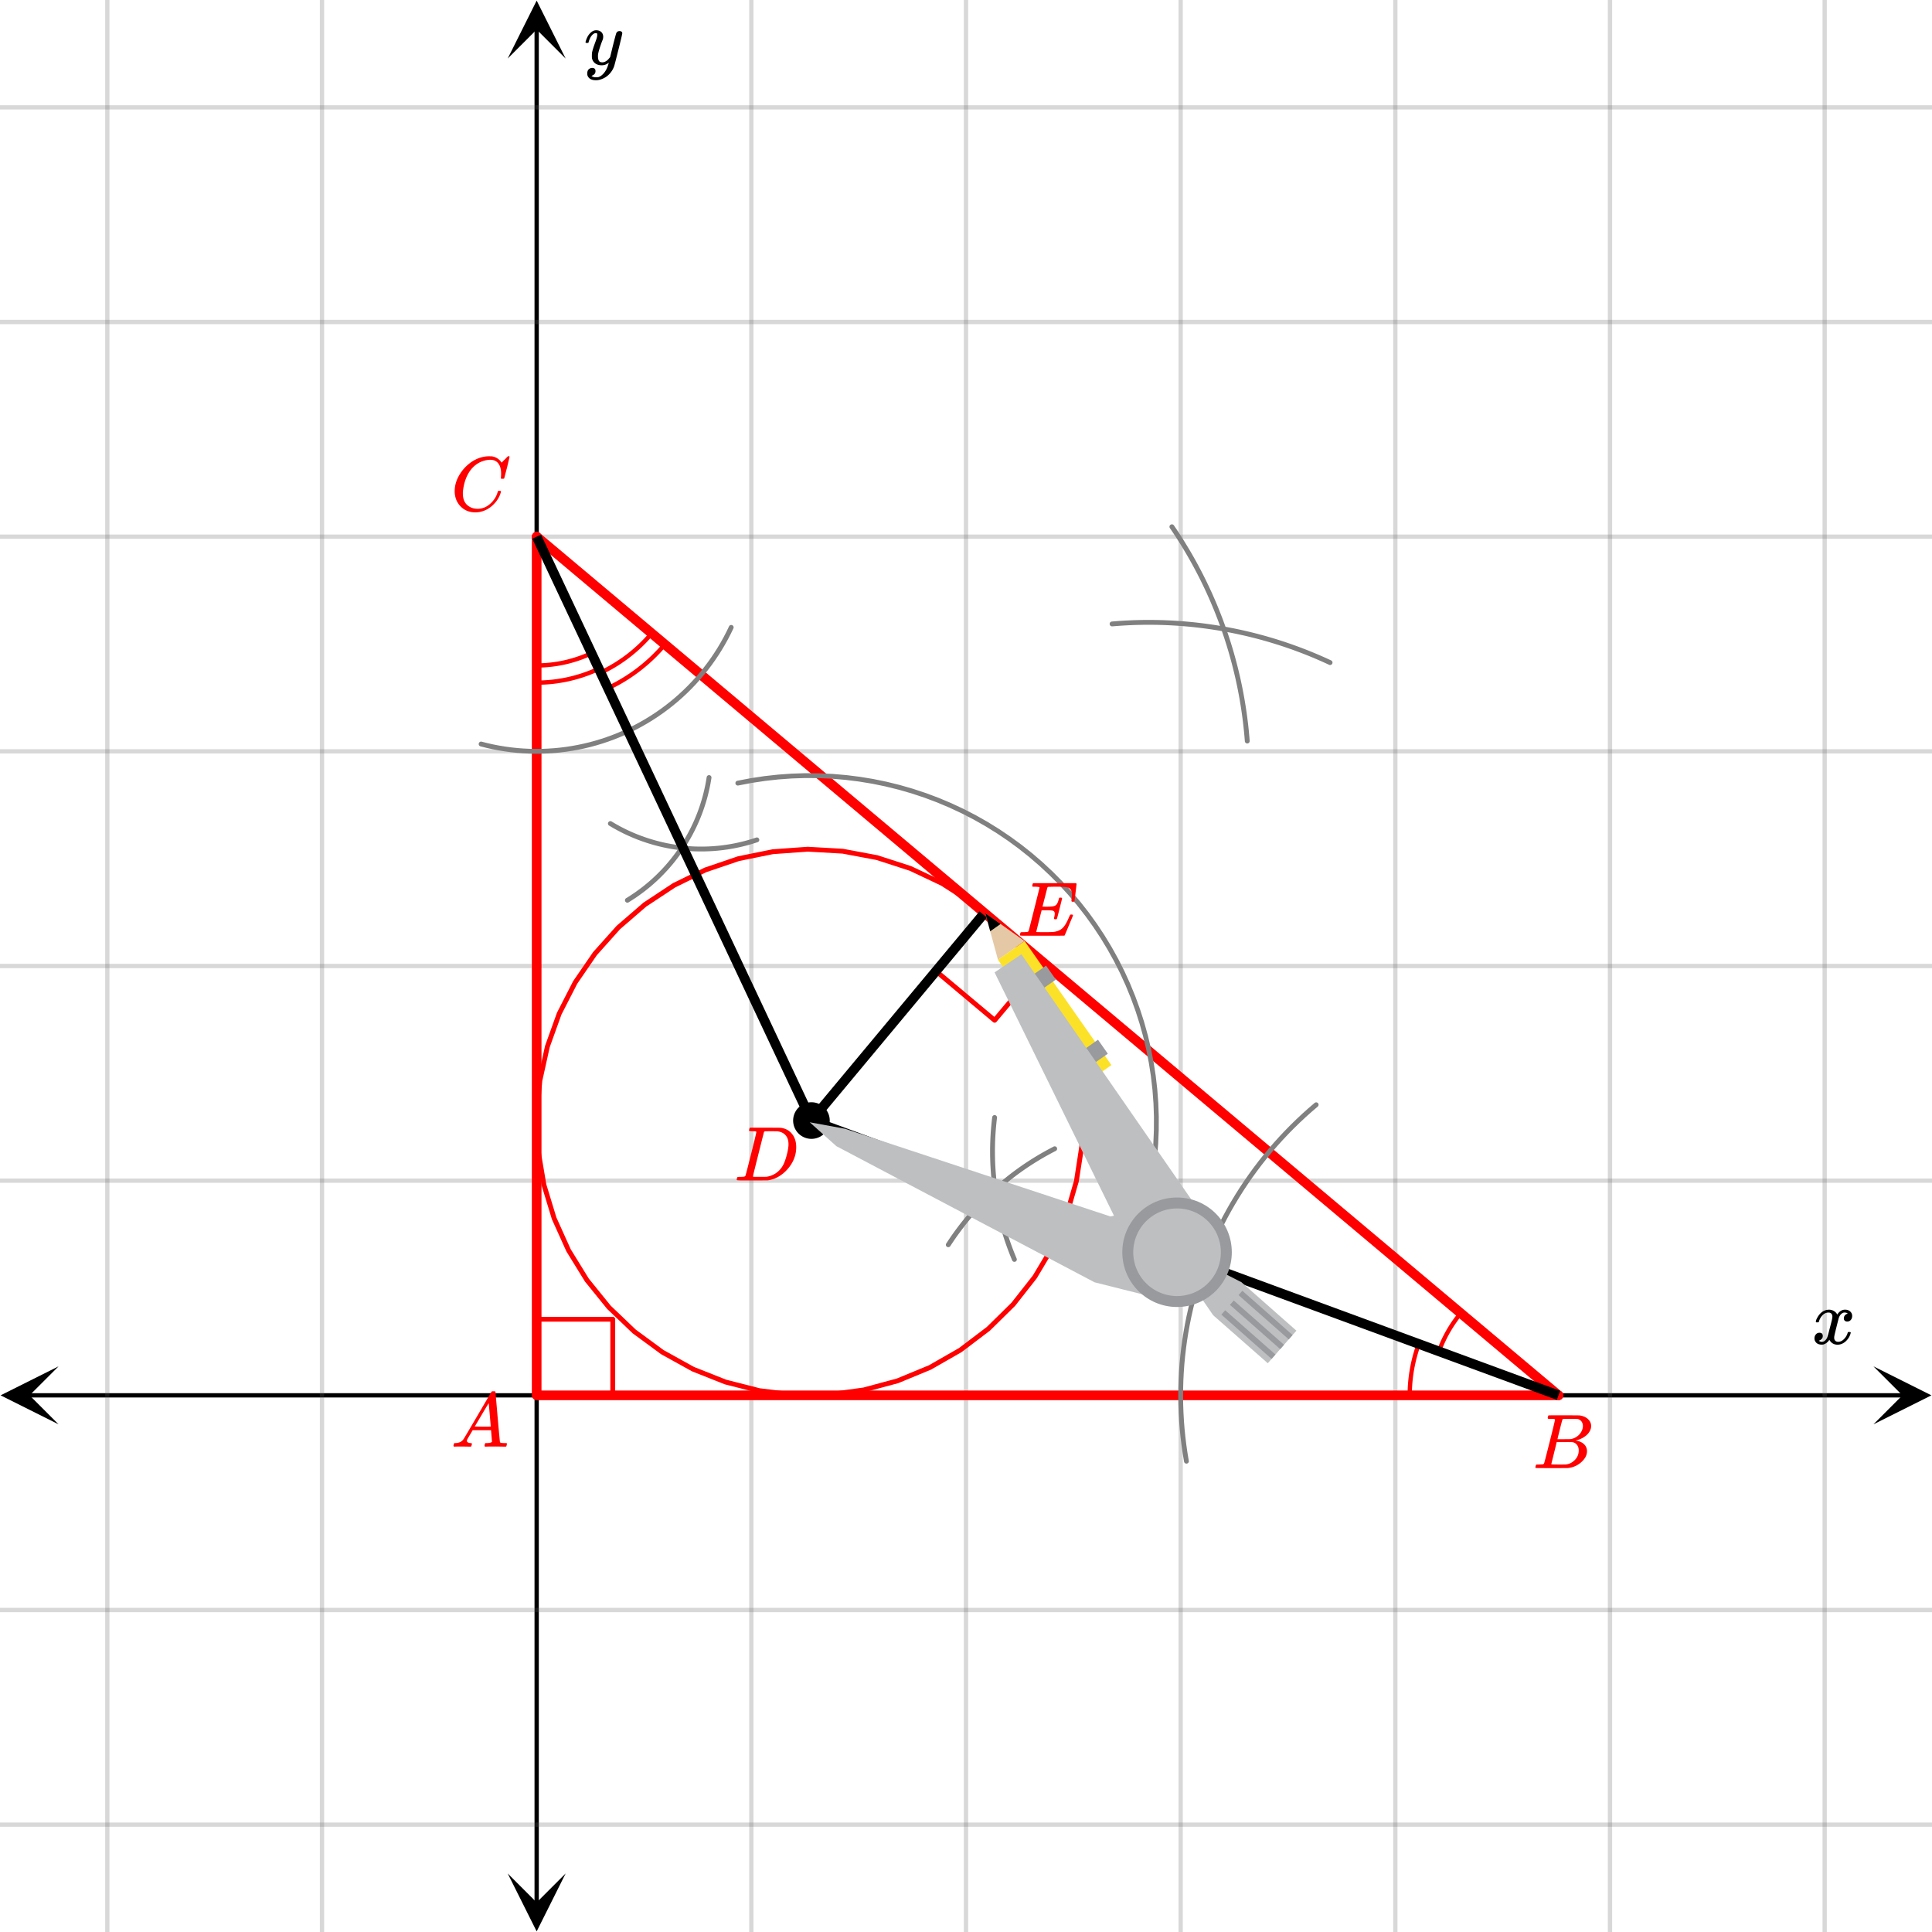 <svg xmlns="http://www.w3.org/2000/svg" width="450" height="450" viewBox="0 0 450 450"><defs><clipPath id="a"><path d="M.137 318.25H14V332H.137zm0 0"/></clipPath><clipPath id="b"><path d="M436.363 318.25H450V332h-13.637zm0 0"/></clipPath><clipPath id="c"><path d="M118.25 436H132v13.863h-13.75zm0 0"/></clipPath><clipPath id="d"><path d="M118.25 0H132v13.637h-13.75zm0 0"/></clipPath></defs><path fill="#fff" d="M0 0h450v450H0z"/><path d="M6.75 324.5h436.5v1H6.75zm0 0"/><g clip-path="url(#a)"><path d="M13.637 318.25L.137 325l13.5 6.75-6.75-6.75zm0 0"/></g><g clip-path="url(#b)"><path d="M436.363 318.25l13.5 6.75-13.5 6.75 6.75-6.75zm0 0"/></g><path d="M175 0v450M225 0v450M275 0v450M325 0v450M375 0v450M425 0v450M75 0v450M25 0v450"/><path d="M175.5 0v450c0 .277-.223.5-.5.5a.498.498 0 0 1-.5-.5V0c0-.277.223-.5.5-.5s.5.223.5.5zm50 0v450c0 .277-.223.5-.5.5a.498.498 0 0 1-.5-.5V0c0-.277.223-.5.5-.5s.5.223.5.5zm50 0v450c0 .277-.223.5-.5.5a.498.498 0 0 1-.5-.5V0c0-.277.223-.5.5-.5s.5.223.5.5zm50 0v450c0 .277-.223.5-.5.5a.498.498 0 0 1-.5-.5V0c0-.277.223-.5.5-.5s.5.223.5.5zm50 0v450c0 .277-.223.5-.5.5a.498.498 0 0 1-.5-.5V0c0-.277.223-.5.5-.5s.5.223.5.5zm50 0v450c0 .277-.223.5-.5.5a.498.498 0 0 1-.5-.5V0c0-.277.223-.5.5-.5s.5.223.5.5zm-350 0v450c0 .277-.223.5-.5.5a.498.498 0 0 1-.5-.5V0c0-.277.223-.5.5-.5s.5.223.5.5zm-50 0v450c0 .277-.223.5-.5.5a.498.498 0 0 1-.5-.5V0c0-.277.223-.5.5-.5s.5.223.5.5zm0 0" fill="#666" fill-opacity=".251"/><path d="M124.5 443.25V6.75h1v436.5zm0 0"/><g clip-path="url(#c)"><path d="M118.25 436.363l6.75 13.5 6.75-13.5-6.75 6.75zm0 0"/></g><g clip-path="url(#d)"><path d="M118.25 13.637L125 .137l6.75 13.5-6.75-6.75zm0 0"/></g><path d="M0 275h450M0 225h450M0 175h450M0 125h450M0 75h450M0 25h450M0 375h450M0 425h450"/><path d="M0 274.5h450c.277 0 .5.223.5.5s-.223.5-.5.5H0a.498.498 0 0 1-.5-.5c0-.277.223-.5.5-.5zm0-50h450c.277 0 .5.223.5.5s-.223.5-.5.5H0a.498.498 0 0 1-.5-.5c0-.277.223-.5.5-.5zm0-50h450c.277 0 .5.223.5.5s-.223.5-.5.5H0a.498.498 0 0 1-.5-.5c0-.277.223-.5.5-.5zm0-50h450c.277 0 .5.223.5.5s-.223.5-.5.5H0a.498.498 0 0 1-.5-.5c0-.277.223-.5.5-.5zm0-50h450c.277 0 .5.223.5.5s-.223.5-.5.5H0a.498.498 0 0 1-.5-.5c0-.277.223-.5.5-.5zm0-50h450c.277 0 .5.223.5.5s-.223.5-.5.5H0a.498.498 0 0 1-.5-.5c0-.277.223-.5.5-.5zm0 350h450c.277 0 .5.223.5.5s-.223.5-.5.5H0a.498.498 0 0 1-.5-.5c0-.277.223-.5.5-.5zm0 50h450c.277 0 .5.223.5.5s-.223.5-.5.5H0a.498.498 0 0 1-.5-.5c0-.277.223-.5.5-.5zm0 0" fill="#666" fill-opacity=".251"/><path d="M125 307.277h17.723M142.723 307.277V325" fill="none" stroke-width="1.125" stroke-linecap="round" stroke-linejoin="round" stroke="red" stroke-miterlimit="10"/><path d="M340.367 305.715a30.06 30.06 0 0 0-5.207 9.023M330.46 313.027A34.978 34.978 0 0 0 328.353 325M125 155c4.379 0 8.707-.96 12.68-2.813M125 159c4.965 0 9.871-1.086 14.367-3.184M139.793 156.723a35.005 35.005 0 0 0 12.02-9.227M141.48 160.348a39.054 39.054 0 0 0 13.395-10.278" fill="none" stroke-linecap="round" stroke-linejoin="round" stroke="red" stroke-miterlimit="10"/><path d="M243.063 224.066l-11.391 13.579M231.672 237.645l-13.578-11.391" fill="none" stroke-width="1.125" stroke-linecap="round" stroke-linejoin="round" stroke="red" stroke-miterlimit="10"/><path d="M363 325L125 125" fill="red" stroke-width="2.25" stroke-linecap="round" stroke="red"/><path d="M125 125v200M125 325h238" fill="none" stroke-width="2.25" stroke-linecap="round" stroke="red"/><path d="M306.926 257.746l-1.434 1.23-.367-.425.375.418-1.406 1.258-.375-.418.386.41-1.382 1.289-.383-.41.394.402-1.351 1.32-.395-.406.403.395-1.325 1.347-.402-.394.41.386-1.293 1.375-.41-.386.418.379-1.266 1.402-.418-.379.426.367-1.234 1.43-.426-.367.434.36-1.203 1.452-.434-.355.441.347-1.171 1.48-.442-.347.45.336-1.141 1.508-.45-.34.457.328-1.105 1.532-.457-.332.46.32-1.073 1.555-.461-.32.469.308-1.043 1.574-.47-.309.477.301-1.007 1.598-.477-.3.484.288-.972 1.617-.485-.289.489.281-.938 1.637-.488-.281.496.27-.906 1.66-.493-.27.5.258-.867 1.676-.5-.258.504.25-.832 1.695-.504-.25.512.238-.797 1.711-.508-.234.512.223-.758 1.73-.515-.226.523.214-.723 1.747-.52-.215.524.203-.683 1.762-.524-.204.528.192-.645 1.773-.527-.191.531.18-.61 1.789-.53-.18.534.168-.566 1.8-.539-.171.54.16-.528 1.812-.543-.16.543.149-.492 1.82-.543-.144.546.132-.453 1.836-.547-.136.551.125-.414 1.84-.547-.122.551.11-.375 1.851-.55-.11.554.099-.336 1.859-.555-.102.555.09-.293 1.863-.555-.085.555.074-.254 1.87-.555-.073.56.062-.216 1.875-.558-.062.558.05-.176 1.88-.558-.051.558.039-.132 1.886-.563-.043.563.028-.094 1.886-.563-.027.563.016-.05 1.886-.563-.015.562.004-.015 1.89-.563-.004.563-.007.027 1.886-.563.008.563-.02.066 1.887-.562.02.562-.031.11 1.882-.563.032.559-.043.148 1.882-.558.043.558-.054.188 1.879-.559.054.559-.066.226 1.875-.558.066.558-.078.266 1.867-.555.082.555-.093.308 1.863a.565.565 0 0 1-.464.648.564.564 0 0 1-.645-.464l-.309-1.864c0-.004-.003-.007-.003-.011l-.266-1.868c-.004-.003-.004-.007-.004-.011l-.227-1.875c0-.004 0-.008-.003-.012l-.188-1.879v-.012l-.148-1.882v-.012l-.11-1.887v-.012l-.066-1.886v-.012l-.027-1.887v-.008-.003l.015-1.891v-.012l.05-1.887c0-.003 0-.007.005-.011l.094-1.887v-.012l.132-1.883v-.011l.176-1.88v-.015l.215-1.875c.004-.004.004-.008.004-.012l.254-1.87c0-.005 0-.008.004-.012l.293-1.864v-.011l.336-1.86c0-.004 0-.007.004-.011l.37-1.852c.005-.004.005-.008.005-.012l.414-1.84c0-.003 0-.007.003-.011l.454-1.836v-.012l.492-1.82c.004-.004.004-.008.004-.012l.531-1.812c0-.004.004-.008.004-.012l.57-1.8c0-.005 0-.009.004-.013l.606-1.785.003-.012.649-1.777c0-.004 0-.008.004-.008l.683-1.761c0-.004 0-.008.004-.012l.72-1.746c.003-.004.003-.008.007-.008l.758-1.73c0-.004 0-.008.004-.012l.793-1.711c.003-.004.003-.008.007-.012l.832-1.695c0-.004 0-.008.004-.012l.868-1.676c0-.004.003-.007.003-.011l.907-1.657c0-.004.004-.007.004-.011l.937-1.641.008-.008.973-1.617c0-.004.003-.008.007-.012l1.004-1.597c.004-.004.008-.008.008-.012l1.043-1.574c0-.004.004-.004.004-.008l1.078-1.555c0-.004.004-.004.004-.008l1.11-1.53.007-.009 1.14-1.504c0-.003.005-.007.005-.011l1.172-1.48c.003-.005.007-.005.007-.009l1.204-1.457c.003-.004.007-.004.007-.007l1.235-1.43c.004-.004.007-.004.007-.008l1.266-1.402c.004-.004.004-.008.008-.008l1.293-1.375.012-.012 1.32-1.344.012-.011 1.351-1.317c0-.004.004-.007.008-.007l1.379-1.29c.004-.003.004-.007.008-.007l1.406-1.262c.004 0 .008-.004.012-.008l1.433-1.226a.563.563 0 0 1 .793.058c.2.238.172.59-.062.793zm0 0M245.918 268.066l-.613.317-.258-.5.262.496-.606.324-.266-.496.27.492-.605.332-.27-.496.273.492-.601.336-.274-.492.282.488-.598.344-.281-.488.285.484-.594.352-.285-.488.29.484-.59.355-.29-.484.293.48-.586.364-.293-.48.297.476-.582.367-.3-.477.308.473-.582.375-.305-.473.313.47-.575.378-.312-.469.316.465-.57.387-.316-.465.32.465-.566.39-.32-.46.323.457-.562.398-.324-.457.332.453-.559.406-.332-.457.336.454-.555.41-.335-.453.34.449-.548.418-.34-.45.344.446-.543.422-.347-.446.351.442-.539.426-.351-.442.355.438-.535.433-.355-.437.359.433-.531.442-.36-.434.364.43-.528.445-.363-.43.371.426-.523.45-.368-.426.371.422-.515.457-.371-.422.375.418-.512.46-.375-.417.379.414-.504.468-.383-.414.387.41-.504.473-.383-.41.387.406-.496.477-.39-.406.394.402-.488.484-.395-.402.398.395-.488.488-.398-.395.402.39-.48.497-.403-.395.406.391-.476.496-.406-.387.41.383-.469.504-.41-.383.414.38-.465.507-.414-.379.418.375-.46.516-.419-.375.422.367-.453.52-.422-.372.426.368-.45.523-.425-.367.43.363-.442.527-.43-.363.434.36-.438.53-.433-.355.437.352-.43.539-.44-.355.445.347-.426.543-.446-.348.45.344-.422.547-.445-.344.449.34-.414.551-.45-.34.454.332-.407.559-.453-.336.453.328-.398.562-.457-.328.457.32-.395.567-.46-.324.464.316-.39.57-.465-.32.469.317-.383.57-.469-.313.469.31-.375.573a.561.561 0 1 1-.941-.613l.378-.578v-.004l.387-.574s0-.004.004-.004l.387-.57c.004 0 .004 0 .004-.004l.398-.563c0-.004 0-.004.004-.004l.402-.562v-.004l.41-.555c0-.004.004-.004.004-.004l.414-.55c0-.004 0-.004.004-.008l.418-.547c.004 0 .004 0 .004-.004l.426-.543s.004 0 .004-.004l.433-.535V284h.004l.434-.531c.004 0 .004-.004.004-.004l.445-.527c0-.004 0-.004.004-.004l.45-.524c0-.004 0-.004.003-.008l.453-.515c0-.004 0-.004.004-.008l.457-.512c.004 0 .004-.004.004-.004l.465-.508c.004-.003.004-.003.008-.003l.469-.504c0-.004.003-.004.003-.008l.477-.496c0-.004 0-.004.004-.004l.48-.496s.004 0 .004-.004l.489-.488.003-.004.489-.485c.004 0 .004 0 .008-.004l.496-.476s0-.004.004-.004l.5-.473c.003 0 .003-.004.003-.004l.508-.468s.004 0 .004-.004l.512-.461c.004 0 .004-.004.004-.004l.52-.457.003-.004.52-.45c.004 0 .004-.003.004-.003l.527-.446.004-.003.531-.438.004-.004.535-.433c.004-.004.004-.004.008-.004l.54-.43.003-.004.547-.422s0-.004.004-.004l.547-.414c.004-.004.004-.004.007-.004l.551-.41c.004-.004.004-.004.008-.004l.559-.406s0-.004.004-.004l.562-.398s.004 0 .004-.004l.566-.39c0-.005.004-.005.004-.005l.57-.387c.005 0 .005-.003.008-.003l.575-.38c0-.003.004-.003.004-.003l.578-.375c.004 0 .004 0 .004-.004h.003l.583-.367s.003 0 .003-.004l.586-.36.004-.003.594-.356.004-.004.594-.348c.004 0 .004-.003.004-.003l.601-.344h.004l.602-.336c0-.004.004-.004.004-.004l.605-.332h.004l.61-.324c.003 0 .003-.004.007-.004l.61-.317a.563.563 0 1 1 .52 1zm0 0" fill="gray"/><path d="M232.223 260.348l-.082.683-.559-.066.559.062-.07.684-.563-.059.562.051-.066.688-.563-.055.563.05-.059.684-.562-.047.562.043-.05.688-.563-.043.563.035-.047.688-.559-.036.559.032-.036.687-.562-.031.563.023-.032.692-.558-.028.558.02-.02.687-.562-.015.563.012-.016.687-.562-.012.562.008-.008.688-.562-.004h.562v.687h-.562l.562-.008.008.692-.562.004.562-.012.012.691-.559.012.559-.02.023.692-.562.016.562-.024.028.688-.559.023.559-.027.039.687-.563.032.563-.04.043.688-.563.04.563-.044.05.688-.562.043.562-.051.059.687-.563.047.563-.05.066.683-.562.055.559-.059.074.684-.559.058.559-.062.082.683-.559.067.555-.074.09.683-.559.074.559-.078.093.68-.558.078.558-.082.102.68-.555.086.555-.09.11.68-.555.09.554-.094.118.675-.555.098.55-.102.126.676-.551.102.55-.106.133.676-.554.11.55-.114.141.672-.55.113.546-.117.149.672-.551.121.547-.125.156.672-.55.125.546-.133.16.672-.547.129.547-.137.168.672-.547.137.543-.145.176.668-.543.14.543-.148.18.665-.543.148.543-.152.187.664-.539.152.54-.16.195.66-.54.16.536-.164.203.656-.535.168.535-.172.21.657-.538.172.535-.176.219.652-.536.176.532-.18.226.649-.535.183.531-.187.23.648-.53.188.53-.192.235.645-.527.195.527-.2.246.645-.527.2.523-.207.25.644-.523.203.523-.21.258.64-.52.21.516-.218.266.637a.564.564 0 0 1-.3.738.57.57 0 0 1-.74-.305l-.26-.636c-.005 0-.005-.004-.005-.004l-.258-.64-.003-.005-.25-.64c0-.004-.004-.004-.004-.008l-.243-.645c-.003 0-.003-.004-.003-.004l-.239-.648v-.004l-.23-.652c-.004 0-.004 0-.004-.004l-.223-.652-.004-.004-.214-.657-.004-.004-.207-.656c-.004-.004-.004-.004-.004-.008l-.203-.656v-.008l-.196-.66c-.004 0-.004-.004-.004-.004l-.187-.664c0-.004 0-.004-.004-.008l-.18-.664v-.004l-.176-.668s0-.003-.003-.003l-.165-.672c-.003 0-.003-.004-.003-.004l-.16-.672V283l-.153-.672c0-.004-.004-.004-.004-.008l-.144-.672v-.007l-.141-.672v-.008l-.133-.676v-.008l-.125-.675v-.008l-.117-.68v-.004l-.11-.68c-.003-.003-.003-.003-.003-.007l-.102-.68v-.008l-.097-.683v-.004l-.086-.684v-.008l-.082-.683v-.004l-.075-.688v-.004l-.066-.687v-.004l-.059-.688v-.007l-.05-.688s0-.004-.004-.004l-.043-.687v-.008l-.036-.688v-.007l-.03-.688v-.004l-.02-.691v-.004l-.016-.692v-.003l-.008-.692v-.695-.004l.008-.688v-.007l.016-.688v-.008l.023-.687v-.008l.028-.688v-.007l.039-.688v-.004l.043-.687v-.008l.054-.688v-.003l.059-.688v-.008l.066-.683v-.008l.074-.684v-.008l.082-.683a.563.563 0 0 1 1.118.133zm0 0M112.195 172.75l1.383.352-.137.543.121-.547 1.391.308-.121.547.106-.55 1.398.269-.106.555.09-.559 1.407.23-.09.555.074-.555 1.41.188-.074.559.058-.56 1.418.15-.058.558.043-.559 1.422.11-.043.558.027-.562 1.422.07-.027.563.011-.563 1.422.028-.008.562-.007-.563 1.425-.011.004.562-.02-.562 1.423-.055.023.563-.039-.563 1.422-.094.039.563-.055-.559 1.418-.136.055.562-.07-.559 1.414-.175.07.558-.086-.558 1.41-.215.082.558-.097-.554 1.398-.254.102.554-.118-.55 1.395-.297.117.55-.133-.546 1.387-.332.133.547-.149-.543 1.375-.375.149.543-.164-.54 1.363-.414.164.54-.18-.532 1.352-.453.18.535-.196-.53 1.34-.49.192.528-.207-.52 1.324-.527.207.52-.223-.516 1.309-.566.222.52-.238-.512 1.29-.602.237.508-.25-.5 1.274-.64.25.503-.266-.496 1.254-.676.27.496-.282-.488 1.235-.707.281.484-.297-.476 1.215-.746.297.48-.309-.472 1.192-.778.308.469-.32-.461 1.168-.813.32.461-.332-.453 1.145-.843.336.453-.348-.446 1.121-.879.348.446-.36-.434 1.098-.91.36.434-.372-.422 1.067-.942.375.422-.387-.414 1.043-.969.383.41-.395-.398 1.016-1 .394.399-.406-.387.988-1.031.407.39-.418-.379.953-1.054.418.375-.426-.364.926-1.082.426.364-.438-.352.895-1.11.437.352-.449-.34.863-1.132.45.34-.458-.329.829-1.156.457.324-.465-.312.797-1.184.464.317-.476-.301.766-1.203.472.3-.484-.289.73-1.222.485.285-.493-.274.692-1.242.492.274-.5-.262.656-1.266.5.262-.507-.246.62-1.281a.56.56 0 0 1 .75-.262.56.56 0 0 1 .262.75l-.617 1.285c-.004.004-.008.008-.008.012l-.656 1.266c-.004.003-.008.007-.008.015v-.004l-.695 1.246a.03.03 0 0 1-.008.016l-.726 1.223c-.004.007-.004.011-.008.015l-.762 1.203-.012.012-.793 1.184-.011.011-.828 1.16a64.74 64.74 0 0 1-.012.012l-.86 1.133c-.004.004-.007.012-.011.016l-.895 1.11c-.004.003-.004.007-.008.01l-.925 1.083-.012.012-.957 1.058c-.004.004-.008.008-.008.012l-.988 1.027-.012.012-1.012 1-.011.012-1.043.968-.012.012-1.07.941-.012.012-1.098.906a64.74 64.74 0 0 0-.012.012l-1.12.88a.03.03 0 0 1-.016.007l-1.145.848c-.004.003-.008.007-.012.007l-1.171.813-.012.012-1.195.777c-.004.004-.008.008-.012.008l-1.215.746c-.004.004-.008.008-.016.008l-1.234.71c-.004.005-.008.005-.012.008l-1.257.676c-.004 0-.008.004-.012.008l-1.274.637c-.004.004-.011.004-.015.008l-1.29.601c-.007.004-.011.004-.015.008l-1.309.562c-.003.004-.007.008-.015.008l-1.324.528c-.004.003-.008.003-.012.007l-1.34.489c-.004 0-.008.004-.016.004l-1.351.453c-.004 0-.008.004-.016.004l-1.363.414c-.004 0-.008.004-.016.004l-1.375.375c-.004 0-.007 0-.015.003l-1.383.333-.016.003-1.394.293c-.004.004-.012.004-.016.004l-1.402.258h-.016l-1.406.215c-.008 0-.012.004-.016.004h-.004l-1.414.172c-.004.004-.008.004-.015.004l-1.418.132c-.004 0-.008.004-.016.004l-1.422.094h-.015l-1.422.05c-.008.005-.012.005-.016.005l-1.426.012h-.015l-1.426-.028h-.016l-1.422-.07h-.015l-1.422-.11c-.004 0-.012 0-.016-.003l-1.418-.149h-.015l-1.41-.191h-.016l-1.406-.23c-.008-.005-.012-.005-.016-.005l-1.402-.27c-.004 0-.008-.003-.016-.003l-1.39-.309c-.004-.004-.008-.004-.016-.004l-1.38-.351a.556.556 0 0 1-.405-.68.559.559 0 0 1 .68-.41zm0 0M142.46 191.34l.622.37-.289.485.277-.488.63.36-.282.488.273-.493.633.348-.27.492.262-.496.641.336-.262.496.25-.5.649.325-.254.503.242-.507.652.316-.242.504.235-.512.656.305-.235.512.227-.516.66.289-.226.516.218-.52.668.281-.218.516.207-.52.675.266-.21.524.199-.528.675.254-.195.527.188-.53.68.245-.188.528.18-.532.687.23-.18.532.168-.535.692.219-.172.535.16-.54.695.208-.16.539.149-.543.699.195-.153.543.141-.547.7.184-.141.543.132-.547.704.168-.133.547.12-.547.708.156-.121.547.113-.55.707.144-.11.55.102-.554.711.133-.101.55.09-.554.714.12-.093.556.082-.559.718.106-.082.558.07-.559.72.094-.075.559.063-.563.718.082-.062.559.055-.559.718.067-.05.558.039-.558.722.054-.043.56.036-.563.718.043-.031.562.023-.562.723.027-.023.562.011-.562.723.016-.012.562.004-.563.723.004-.004.563-.008-.563.727-.011.008.562-.02-.562.723-.02.02.559-.028-.559.723-.039.027.563-.04-.559.723-.05.036.562-.047-.563.722-.058.047.558-.058-.558.718-.075.059.559-.066-.559.718-.086.067.56-.078-.56.714-.097.079.554-.086-.554.715-.113.085.554-.097-.55.715-.126.097.551-.11-.55.712-.137.105.55-.117-.55.707-.149.117.547-.125-.547.703-.164.13.551-.137-.547.703-.176.133.547-.145-.543.7-.187.144.543-.156-.543.695-.2.156.54-.164-.536.691-.214.165.539-.176-.536.687-.226a.565.565 0 0 1 .711.36.561.561 0 0 1-.36.71l-.687.227h-.007l-.692.215c-.004 0-.008 0-.012.004l-.695.199c-.004 0-.004 0-.008.004l-.699.187h-.012l-.699.176c-.004.004-.008.004-.012.004l-.703.164h-.011l-.707.152h-.008l-.711.14h-.008l-.715.126c-.004 0-.008.004-.008.004l-.715.113h-.011l-.715.098c-.004.004-.008.004-.012.004l-.719.086h-.007l-.72.074c-.003 0-.007.004-.01.004l-.72.058c-.004 0-.007 0-.011.004l-.723.047h-.008l-.722.035h-.012l-.723.024h-.008l-.726.011h-.008l-.723-.004h-.011l-.723-.015h-.012l-.722-.027h-.008l-.723-.043h-.012l-.718-.055h-.012l-.719-.07h-.012l-.718-.079c-.004 0-.004-.003-.008-.003l-.719-.09c-.004-.004-.008-.004-.008-.004l-.718-.106h-.008l-.715-.117c-.004-.004-.008-.004-.008-.004l-.71-.129c-.005-.004-.009-.004-.013-.004l-.707-.144h-.011l-.707-.156c-.004 0-.004-.004-.008-.004l-.703-.168c-.004 0-.008 0-.012-.004l-.7-.18c-.003 0-.007 0-.01-.004l-.696-.191c-.004-.004-.008-.004-.008-.004l-.695-.207h-.008v-.004l-.692-.215c-.003-.004-.007-.004-.007-.004l-.688-.23c-.004-.004-.004-.004-.008-.004l-.683-.242c-.004-.004-.004-.004-.008-.004l-.676-.254c-.004-.004-.008-.004-.012-.004l-.671-.27c-.004 0-.004 0-.008-.003l-.668-.278c-.004 0-.008-.004-.008-.004l-.664-.289c-.004-.004-.008-.004-.008-.004v-.004l-.656-.3c-.004 0-.008-.004-.012-.004l-.652-.313c0-.004-.004-.004-.008-.008l-.645-.324c-.004 0-.007-.004-.011-.004l-.637-.336c-.004-.004-.008-.004-.012-.007l-.633-.348c-.003 0-.003-.004-.007-.004l-.63-.36c-.003-.003-.003-.003-.007-.003l-.621-.371a.566.566 0 0 1-.196-.774.568.568 0 0 1 .774-.195zm0 0" fill="gray"/><path d="M145.836 209.207l.613-.383.297.48-.305-.472.606-.394.305.472-.313-.469.602-.402.312.469-.32-.461.59-.414.324.46-.332-.456.586-.426.332.457-.34-.45.578-.433.34.45-.348-.446.57-.445.348.445-.355-.437.562-.457.356.437-.364-.43.555-.464.36.43-.368-.427.543-.472.371.422-.379-.414.54-.485.375.414-.383-.41.527-.492.387.41-.395-.402.52-.504.394.402-.398-.398.508-.512.398.398-.406-.39.504-.52.406.387-.414-.383.492-.527.41.383-.418-.375.485-.54.418.376-.426-.371.473-.547.425.367-.433-.36.465-.554.43.36-.438-.352.453-.567.437.356-.445-.348.445-.57.446.343-.453-.336.433-.578.45.336-.458-.328.422-.59.457.328-.46-.32.41-.594.464.32-.468-.312.398-.601.469.312-.473-.305.39-.609.473.305-.48-.297.379-.613.48.293-.484-.286.367-.62.485.284-.489-.277.356-.629.492.278-.496-.27.347-.637.493.27-.5-.258.336-.644.5.261-.504-.25.324-.648.5.25-.508-.242.313-.653.507.242-.511-.234.3-.656.512.234-.515-.226.285-.664.515.226-.52-.215.278-.668.52.211-.524-.203.266-.672.523.203-.527-.195.25-.68.527.2-.53-.188.241-.684.528.188-.532-.18.227-.683.535.175-.539-.167.215-.692.539.168-.54-.156.204-.695.539.16-.543-.149.191-.699.543.148-.546-.14.18-.7.542.137-.547-.129.168-.703.547.13-.55-.118.152-.707.55.117-.55-.11.14-.706.551.11-.555-.102.13-.711.554.097-.559-.09.118-.71a.56.56 0 1 1 1.11.176l-.114.714c0 .004-.004.008-.004.012l-.125.71c-.004.005-.004.009-.004.013l-.14.707v.011l-.157.707v.008l-.168.703v.012l-.18.7v.01l-.191.7s-.004.004-.004.008l-.203.695c0 .004 0 .004-.004.008l-.215.691c0 .004 0 .008-.004.008l-.226.688c0 .004 0 .008-.004.012l-.238.68c0 .003-.004.007-.004.01l-.25.677c-.004.004-.004.007-.004.011l-.266.672c0 .004-.004.008-.004.008l-.273.672c-.004 0-.004.004-.004.008l-.29.664c0 .004-.003.004-.003.008l-.3.66c0 .004-.005.004-.005.008l-.312.652c0 .004 0 .008-.004.012v-.004l-.32.648c-.004.004-.004.008-.008.008l-.332.645c-.004 0-.004.003-.004.007l-.348.637s-.004.004-.004.008l-.355.629-.008.008-.367.625s-.004.004-.004.007l-.38.614c-.003.004-.003.008-.007.011l-.39.61s0 .004-.004.008l-.403.601c0 .004 0 .004-.004.008l-.41.594c-.004.004-.004.008-.008.008l-.422.59s-.003.003-.003.007l-.434.578c-.004.004-.004.008-.008.008l-.441.574s-.004.004-.004.008l-.453.563-.008.007-.461.555-.008.008-.472.55c-.004 0-.004.005-.008.009l-.48.539c-.005 0-.005.004-.009.004l-.492.53c0 .005-.004.005-.008.009l-.5.523s-.004.004-.007.004l-.508.516c-.004 0-.008.004-.008.004l-.52.503c-.003.004-.003.008-.007.008l-.528.496c-.004 0-.004.004-.008.004l-.539.485c0 .004-.004.007-.004.007l-.546.477c-.004 0-.004.004-.008.004l-.555.465c-.004.004-.004.008-.008.008l-.562.457s-.004.003-.008.003l-.57.446c0 .004-.004.004-.008.008l-.578.433c0 .004-.004.004-.008.008l-.586.422c0 .004-.004.004-.008.008l-.594.414s-.003.004-.007.004l-.598.406c-.004 0-.008 0-.012.004l-.605.39-.008.008-.613.383a.564.564 0 0 1-.778-.184.56.56 0 0 1 .184-.773zm0 0M268 272.61l.379-3.141.558.07-.558-.047.258-3.152.558.043-.562-.024.133-3.16.562.024h-.562l.011-3.164h.563l-.563.023-.113-3.164.559-.02-.559.043-.238-3.156.562-.039-.562.063-.36-3.145.559-.062-.555.085-.484-3.125.555-.085-.551.105-.61-3.105.555-.106-.547.129-.73-3.078.55-.129-.542.148-.848-3.046.543-.153-.54.172-.964-3.012.535-.172-.527.196-1.086-2.973.531-.195-.52.215-1.199-2.93.52-.211-.512.234-1.312-2.879.511-.234-.503.254-1.426-2.824.504-.254-.493.273-1.535-2.765.493-.274-.481.29-1.64-2.704.48-.293-.469.313-1.746-2.637.469-.312-.457.328-1.848-2.567.457-.328-.445.344-1.946-2.492.442-.348-.426.363-2.047-2.414.43-.363-.414.379-2.137-2.332.414-.38-.398.395-2.227-2.246.403-.394-.387.41-2.313-2.16.387-.41-.371.425-2.395-2.066.368-.426-.348.438-2.477-1.969.352-.441-.332.453-2.55-1.871.331-.453-.312.464-2.621-1.77.312-.468-.297.48-2.687-1.667.297-.477-.278.488-2.754-1.562.278-.488-.258.5-2.809-1.454.258-.5-.238.512-2.867-1.34.238-.511-.215.52-2.918-1.227.219-.52-.2.527-2.96-1.113.199-.527-.18.535-3-.996.176-.535-.156.543-3.04-.88.157-.538-.137.547-3.07-.758.137-.547-.114.55-3.101-.636.113-.55-.09.554-3.12-.512.089-.555-.07.555-3.137-.39.07-.56-.05.563-3.153-.27.05-.558-.026.559-3.16-.145.027-.558-.004.562-3.164-.023.004-.563.015.563-3.16.101-.02-.558.044.558-3.157.227-.039-.559.059.559-3.14.348-.063-.56.082.56-3.13.472-.081-.558.105.554-3.105.594a.562.562 0 1 1-.215-1.105l3.11-.594c.007 0 .011-.004.019-.004l3.129-.473c.008 0 .015-.004.023-.004l3.145-.347c.004-.004.012-.004.02-.004l3.156-.227h.023l3.16-.105h.02a.563.563 0 1 1-.563.563c0-.298.23-.54.52-.56l.047-.003 3.164.023h.02l3.16.145h.023l3.152.27h.02l3.14.394h.024l3.12.515c.009 0 .013.004.02.004l3.102.637c.004 0 .012.004.02.004l3.07.758c.008.004.015.004.023.008l3.04.875c.007.003.015.003.019.007l3.004.996c.007 0 .015.004.02.004l2.964 1.114c.004.004.012.004.02.007l2.914 1.227.02.012 2.866 1.34c.008.004.012.004.02.007l2.812 1.454a.085.085 0 0 0 .02.011l2.75 1.559.02.012 2.687 1.668c.008.003.012.007.02.011l2.62 1.774c.005.004.012.007.016.011l2.551 1.871a.069.069 0 0 1 .02.016l2.472 1.969c.008.004.012.012.016.016l2.398 2.066.016.016 2.312 2.156c.004.008.012.012.016.015l2.227 2.25.015.016 2.137 2.332.012.016 2.043 2.414a.069.069 0 0 1 .015.02l1.946 2.491a.069.069 0 0 1 .015.02l1.848 2.566a.085.085 0 0 1 .012.02l1.746 2.637a.085.085 0 0 1 .011.02l1.641 2.702.012.02 1.535 2.765.012.02 1.421 2.824c.004.008.008.016.012.02l1.313 2.879c.004.007.004.015.007.02l1.2 2.929c.004.004.004.012.007.02l1.083 2.972c.003.008.007.012.007.02l.97 3.011.003.024.848 3.047c.004.007.004.015.007.02v.003l.727 3.078c0 .004.004.012.004.02l.605 3.105a.05.05 0 0 1 .004.024l.485 3.125c.004.007.004.015.004.02v.003l.363 3.14v.024l.238 3.152v.024l.117 3.16v.023l-.011 3.165v.02l-.133 3.163v.02l-.258 3.152c0 .008-.004.016-.004.023l-.379 3.141a.567.567 0 0 1-.625.492.566.566 0 0 1-.492-.629zm0 0M309.598 154.855l-.97-.445.24-.512-.231.516-.973-.437.23-.512-.226.515-.977-.425.227-.516-.219.516-.984-.414.223-.516-.215.52-.985-.407.211-.52-.207.524-.988-.394.207-.524-.203.528-.992-.387.199-.524-.195.528-.997-.371.196-.528-.192.528-1-.364.188-.527-.184.531-1.008-.351.188-.532-.18.536-1.008-.344.18-.531-.176.535-1.011-.332.171-.531-.167.535-1.016-.32.168-.536-.164.54-1.02-.31.164-.538-.156.539-1.023-.297.156-.54-.152.544-1.024-.29.149-.538-.145.543-1.027-.278.144-.543-.14.547-1.032-.266.141-.542-.137.546-1.031-.254.133-.546-.13.546-1.038-.242.129-.547-.121.551-1.04-.23.122-.551-.118.55-1.042-.218.117-.55-.11.55-1.047-.211.114-.55-.106.554-1.047-.2.106-.55-.102.555-1.047-.188.098-.555-.094.555-1.05-.176.093-.554-.086.558-1.054-.164.09-.558-.082.558-1.055-.152.082-.559-.074.559-1.059-.14.074-.56-.066.56-1.059-.13.07-.558-.062.558-1.059-.117.063-.558-.059.558-1.058-.11.054-.558-.05.559-1.059-.094.05-.563-.046.563-1.063-.086.047-.559-.039.56-1.062-.071.039-.563-.035.563-1.063-.063.031-.562-.023.562-1.066-.05.027-.563-.02.562-1.066-.039.023-.562-.015.562-1.067-.027.016-.562-.008.562-1.066-.016.008-.562v.562l-1.067-.003.004-.563v.563l-1.062.003-.004-.562.008.562-1.063.02-.012-.563.016.563-1.066.027-.016-.562.023.562-1.066.043-.02-.562.028.558-1.063.055-.027-.562.031.562-1.062.063-.035-.563.039.563-1.063.074-.039-.563.047.563-1.063.086a.564.564 0 0 1-.605-.516.561.561 0 0 1 .516-.605l1.062-.086h.004l1.062-.078h.008l1.063-.063h.008l1.062-.05h.004l1.066-.044h.008l1.063-.027h.008l1.062-.02h.008l1.066-.003h.004a.563.563 0 1 1-.012 0h.012l1.067.003h.003l1.067.016h.008l1.062.027h.008l1.063.04h.007l1.063.05h.008l1.062.063h.008l1.062.074h.004l1.063.086h.008l1.058.098h.008l1.059.105h.007l1.06.121h.003l1.059.129h.003l1.06.145h.003l1.055.152h.007l1.051.164h.008l1.05.176h.005l1.05.187h.004l1.047.2h.008l1.043.207c.004.003.004.003.008.003l1.043.22h.004l1.039.23c.004.004.004.004.008.004l1.035.242h.008l1.035.254h.004l1.035.265h.004l1.027.278h.008l1.027.285.004.004 1.024.297h.007l1.02.308h.004l1.015.32c.004 0 .004 0 .008.004l1.012.328h.008l1.008.344h.004l1.007.352s.004 0 .004.004l1.004.36.004.003 1 .371s.004 0 .004.004l.996.383h.004l.992.394.004.004.984.403c.004 0 .004.003.008.003l.98.415.005.003.976.426h.008l.973.438h.004l.968.449a.563.563 0 0 1-.472 1.02zm0 0" fill="gray"/><path d="M289.95 172.648l-.087-1.09.559-.046-.559.05-.101-1.085.558-.051-.558.058-.114-1.09.563-.054-.563.062-.12-1.086.558-.062-.559.07-.136-1.086.558-.07-.558.078-.145-1.082.555-.078-.555.082-.16-1.078.559-.082-.555.086-.172-1.078.555-.086-.555.093-.18-1.078.555-.093-.555.097-.191-1.074.55-.098-.55.106-.207-1.074.555-.106-.551.113-.219-1.07.55-.113-.546.117-.23-1.066.55-.118-.547.121-.238-1.066.547-.121-.547.129-.25-1.063.547-.129-.547.133-.262-1.058.547-.137-.543.14-.273-1.058.543-.14-.543.148-.285-1.055.543-.144-.54.148-.296-1.05.543-.153-.543.16-.305-1.05.54-.157-.54.164-.316-1.047.539-.16-.54.168-.328-1.043.536-.168-.532.176-.34-1.04.532-.175-.531.184-.352-1.036.531-.18-.527.184-.363-1.027.53-.187-.53.191-.372-1.027.528-.192-.527.2-.383-1.024.527-.2-.527.204-.395-1.016.527-.203-.523.207-.406-1.012.523-.21-.52.214-.417-1.007.52-.215-.52.218-.426-1.003.516-.223-.512.226-.442-1 .516-.226-.512.234-.449-.996.512-.234-.508.238-.46-.992.51-.234-.507.242-.473-.989.508-.238-.504.246-.48-.98.504-.25-.5.254-.492-.977.503-.25-.5.258-.503-.973.5-.258-.497.266-.511-.965.496-.265-.492.27-.524-.958.492-.27-.488.274-.535-.953.492-.274-.488.278-.543-.946.488-.28-.484.284-.551-.941.484-.285-.484.289-.563-.938.485-.289-.48.297-.57-.93.476-.296-.477.3-.582-.925.477-.297-.473.304-.59-.918.473-.304-.473.308-.601-.91.468-.312-.465.316-.613-.902a.564.564 0 0 1 .934-.633l.613.906s0 .004.004.004l.602.91c0 .004 0 .004.003.008h-.003l.593.918s.004 0 .004.004l.582.922c0 .004.004.004.004.008l.57.93c.004 0 .004.003.004.003l.563.938c.004 0 .004.004.004.004l.554.941v.004l.543.95c0 .003.004.003.004.003l.532.957s.003 0 .003.004l.524.961v.004l.512.965c.004 0 .004.004.004.004l.5.972c.003 0 .003 0 .003.004l.493.977s0 .004.004.004l.48.98v.008l.473.984v.004l.46.992s0 .004.005.004l.449.996v.008l.437 1c.004 0 .004.004.004.004l.426 1.004c.004.004.004.004.004.008l.418 1.008v.007l.406 1.012c0 .004.004.004.004.008l.394 1.016c0 .004 0 .004.004.007l.383 1.02v.008l.375 1.027s0 .004.004.004l.36 1.031.003.004.352 1.035v.004l.34 1.04c0 .003.004.003.004.007l.328 1.04v.007l.32 1.043v.008l.309 1.047v.004l.297 1.054v.004l.285 1.055s0 .004.004.004h-.004l.273 1.058c.004.004.004.004.004.008l.262 1.059v.008l.25 1.062s0 .004.004.004l.238 1.066v.008l.227 1.067.003.004v.003l.215 1.07v.005l.207 1.074v.004l.192 1.074c.004.004.004.004.004.008l.18 1.078v.004l.171 1.078v.008l.16 1.078v.008l.149 1.082v.008l.137 1.082v.004l.125 1.085v.008l.113 1.086v.004l.097 1.09c.004 0 .004.004.004.004l.086 1.09a.558.558 0 0 1-.511.605.562.562 0 0 1-.61-.512zm0 0" fill="gray"/><path d="M148.055 309.668l6.562 4.828-.332.453.274-.492 7.129 3.95-.274.488.207-.52 7.578 3.004-.207.523.137-.547 7.898 2.012-.136.547.066-.559 8.09.985-.067.558-.003-.562 8.148-.059.004.563-.074-.559 8.074-1.101.078.558-.148-.543 7.867-2.12.148.542-.215-.523 7.532-3.11.214.52-.277-.488 7.07-4.051.282.488-.34-.45 6.496-4.921.34.45-.395-.4 5.817-5.714.39.402-.441-.347 5.035-6.407.445.348-.484-.289 4.176-7 .484.29-.52-.228 3.247-7.472.515.223-.539-.157 2.266-7.828.539.156-.555-.086 1.242-8.054.555.086-.562-.016.203-8.148.562.015-.558.059-.84-8.11.558-.054-.546.129-1.872-7.934.547-.129-.523.196-2.871-7.625.527-.2-.496.262-3.824-7.195.5-.266-.461.324-4.711-6.648.46-.328-.413.383-5.524-5.997.414-.378-.359.43-6.246-5.24.363-.429-.304.473-6.864-4.399.305-.472-.238.508-7.371-3.485.242-.508-.176.536-7.75-2.512.172-.535-.102.55-8.011-1.5.101-.55-.031.558-8.137-.465.031-.558.043.558-8.132.583-.04-.563.114.55-7.988 1.618-.114-.55.184.53-7.719 2.625-.18-.535.246.504-7.316 3.59-.25-.504.313.469-6.801 4.496-.309-.473.367.426-6.168 5.328-.367-.426.418.375-5.433 6.075-.422-.375.465.316-4.614 6.719-.465-.32.5.257-3.718 7.254-.5-.258.527.192-2.758 7.668-.531-.192.55.121-1.757 7.961-.547-.12.559.046-.727 8.121-.558-.05.562-.024.32 8.145-.562.023.555-.094 1.355 8.035-.555.094.54-.164 2.374 7.797-.539.164.516-.234 3.351 7.43-.515.234.48-.297 4.274 6.937-.477.297.438-.355 5.125 6.336-.438.355.39-.406 5.895 5.629-.39.406zm-.723.86l-5.894-5.63c-.02-.015-.036-.035-.051-.054l-5.125-6.332a.354.354 0 0 1-.043-.063l-4.274-6.937-.035-.063-3.351-7.43c-.008-.023-.02-.042-.024-.066l-2.375-7.797c-.008-.023-.015-.047-.02-.07l-1.355-8.035a.479.479 0 0 1-.008-.074l-.32-8.145v-.02c0-.019 0-.035.004-.05l.723-8.117.011-.075v.004l1.758-7.96c.004-.024.012-.048.02-.071l2.757-7.668.032-.066 3.718-7.25a.894.894 0 0 1 .036-.063l4.617-6.719a.295.295 0 0 1 .043-.054l5.437-6.075c.016-.015.032-.035.051-.05l6.168-5.328a.762.762 0 0 1 .059-.043l6.797-4.493a.198.198 0 0 1 .062-.035l7.316-3.59c.024-.011.047-.02.067-.027l7.719-2.625c.023-.008.046-.012.07-.02v.004l7.988-1.617a.43.43 0 0 1 .07-.008l8.13-.582h.038a.563.563 0 1 1-.11.012l.146-.012 8.136.465a.43.43 0 0 1 .07.008l8.012 1.5a.472.472 0 0 1 .07.02l7.75 2.511c.024.008.048.016.067.028l7.371 3.484c.02.008.043.02.063.035l6.859 4.395c.023.015.043.027.059.043l6.246 5.242c.015.015.035.031.05.047l5.524 5.996a.295.295 0 0 1 .043.054l4.71 6.653c.016.02.028.039.04.058v.004l3.82 7.196c.012.023.02.043.031.066l2.868 7.629a.472.472 0 0 1 .02.07l1.87 7.934c.008.02.012.047.012.07l.84 8.106c.004.02.004.039.004.058v.012l-.203 8.148c0 .024-.004.051-.008.075l-1.242 8.054a.454.454 0 0 1-.016.07l-2.262 7.829a1.27 1.27 0 0 1-.023.066l-3.246 7.477c-.012.023-.024.043-.035.066l-4.176 6.996a.337.337 0 0 1-.04.063l-5.034 6.406c-.016.02-.032.039-.051.055l-5.813 5.71c-.015.016-.035.032-.054.047l-6.496 4.922a.337.337 0 0 1-.063.04l-7.07 4.05a.346.346 0 0 1-.067.031l-7.53 3.114-.067.023-7.871 2.121a.454.454 0 0 1-.07.016l-8.075 1.098a.433.433 0 0 1-.074.007l-8.149.059h-.004c-.023 0-.046-.004-.07-.004h.004l-8.094-.988a.221.221 0 0 1-.07-.012l-7.898-2.012a.33.33 0 0 1-.067-.02l-7.578-3.007a.466.466 0 0 1-.062-.031l-7.133-3.946c-.02-.011-.04-.027-.059-.039l-6.566-4.828c-.02-.015-.04-.031-.055-.047zm0 0M195 267l60 32M255 299l15 3M270 302l4-10M274 292l-2-11M272 281l-13 2M259 283l-62-20M197 263l-8-2M189 261l6 6M278 300l5 6M283 306l12 12M295 318l7-8M302 310l-13-11M289 299l-5-3M284 296l-10-4M274 292l4 8M296 317l1-2M297 315l-12-10M285 305l-1 1M284 306l12 11M298 314l1-1M299 313l-12-10M287 303l-1 1M286 304l12 10M300 312l1-1M301 311l-12-10M289 301l-1 1M288 302l12 10M239 219l-7 5M232 224l21 28M253 252l6-4M259 248l-20-29M229 213l3 11M232 224l7-5M239 219l-10-6M229 213l2 4M231 217l2-2M233 215l-4-2M256 242l-4 3M252 245l2 3M254 248l4-3M258 245l-2-3M244 225l-4 3M240 228l2 3M242 231l4-3M246 228l-2-3M283 287l-45-65M238 222l-6 4M232 226l32 67M264 293l10-1M274 292l9-5" fill="red"/><path d="M362.613 326.055l-174-64 .774-2.11 174 64zm0 0"/><path d="M126.02 124.52l64 136-2.04.96-64-136zm0 0"/><path d="M188.137 260.281l40-48 1.726 1.438-40 48zm0 0"/><path d="M192.7 261a3.7 3.7 0 1 1-7.4 0 3.7 3.7 0 0 1 7.4 0zm0 0" stroke-width="1.125" stroke="#000"/><path d="M188.602 261.398l6.21 5.57 60.133 31.704 14.918 3.754 4.297-10.754-1.824-11.149-13.723 2.809-61.8-20.426zm0 0M274.16 291.672l4.328 8.734 4.078 5.934 12.727 11.183 6.664-7.586-12.789-11.277-5.285-2.703zm0 0" fill="#bdbfc1"/><path d="M284.477 306.2l11.707 10.312.894-1.016-11.707-10.312zm0 0M286.477 303.926l11.71 10.312.883-1.011-11.699-10.309zm0 0M288.477 301.656l11.703 10.309.89-1.008-11.699-10.309zm0 0" fill="#989a9d"/><path d="M258.871 248.078l-20.219-28.887-6.21 4.34 20.234 28.899zm0 0" fill="#fce129"/><path d="M238.652 219.191l-9.168-6.515 2.957 10.855zm0 0" fill="#e5c8a5"/><path d="M233.055 215.215l-3.57-2.54 1.156 4.231zm0 0"/><path d="M258.031 245.43l-2.285-3.258-3.95 2.766 2.122 3.367zm0 0M245.934 228.172l-2.286-3.258-3.949 2.766 2.121 3.367zm0 0" fill="#989a9d"/><path d="M274.16 291.672l8.383-4.977-44.637-64.43-6.25 4.223 32.414 66.055zm0 0" fill="#bdbfc1"/><path d="M286.91 291.672c0 7.043-5.71 12.75-12.75 12.75-7.043 0-12.754-5.707-12.754-12.75s5.711-12.75 12.754-12.75c7.04 0 12.75 5.707 12.75 12.75zm0 0" fill="#989a9d"/><path d="M284.36 291.672c0 5.637-4.567 10.203-10.2 10.203a10.201 10.201 0 0 1-10.203-10.203c0-5.633 4.566-10.203 10.203-10.203 5.633 0 10.2 4.57 10.2 10.203zm0 0" fill="#bdbfc1"/><path d="M105.75 336.95c-.082-.083-.125-.15-.125-.196 0-.047.02-.149.063-.305.042-.156.078-.25.109-.281l.062-.047h.25c.844-.031 1.457-.332 1.844-.906.074-.07 1.16-1.906 3.266-5.5 2.105-3.594 3.172-5.406 3.203-5.438.05-.113.105-.18.164-.195.059-.016.195-.023.414-.023h.297c.074.105.11.164.11.171l.5 5.829c.343 3.875.527 5.828.546 5.859.063.137.453.203 1.172.203.125 0 .215.004.273.008a.279.279 0 0 1 .133.047c.031.027.047.07.047.133 0 .023-.02.105-.062.25-.032.18-.063.289-.094.328-.031.043-.113.062-.25.062-.207 0-.563-.004-1.063-.015-.5-.008-.902-.016-1.203-.016-1.125 0-1.863.012-2.219.031h-.218a.6.6 0 0 1-.11-.156c-.011-.031.004-.14.047-.328a1.11 1.11 0 0 1 .11-.297l.062-.047h.36c.656-.02 1.042-.125 1.156-.312l-.219-2.688h-4.281l-.61 1.031c-.437.73-.66 1.121-.671 1.172a.752.752 0 0 0-.063.281c0 .293.277.465.828.516.23 0 .344.063.344.188a.78.78 0 0 1-.063.25c-.03.168-.066.273-.101.32-.035.047-.117.07-.242.07-.2 0-.52-.004-.97-.015-.448-.008-.784-.016-1.015-.016-.844 0-1.386.012-1.625.031zm8.547-4.688c0-.125-.074-1.055-.227-2.797-.152-1.738-.23-2.617-.242-2.64l-.484.78c-.2.325-.578.965-1.14 1.922l-1.626 2.735 1.86.031c1.238 0 1.859-.008 1.859-.031zm0 0M362.188 330.637a.072.072 0 0 0-.016-.04c-.012-.015-.027-.023-.055-.03a.219.219 0 0 1-.078-.032.333.333 0 0 0-.11-.031c-.046-.004-.09-.008-.124-.008h-.14c-.06 0-.106 0-.15-.008a1.822 1.822 0 0 0-.171-.008h-.188c-.281 0-.453-.003-.515-.015-.063-.008-.106-.047-.125-.11-.032-.039-.028-.148.015-.328.063-.218.114-.336.156-.359.012-.008.793-.016 2.344-.016 3.106 0 4.746.012 4.922.032.824.125 1.469.418 1.938.875.48.449.718.98.718 1.593 0 .418-.113.825-.343 1.22-.262.491-.684.929-1.266 1.312a5.213 5.213 0 0 1-1.828.78l-.172.063c.793.106 1.43.38 1.914.82.484.446.727 1 .727 1.665 0 .867-.395 1.672-1.188 2.422a5.326 5.326 0 0 1-3.297 1.5c-.082.011-1.347.015-3.797.015-2.406 0-3.625-.008-3.656-.031a.192.192 0 0 1-.078-.156c0-.082.016-.164.047-.25.05-.227.11-.352.172-.375.05-.008.14-.016.265-.016h.11c.324 0 .687-.016 1.094-.047.167-.039.277-.113.328-.219.043-.05.476-1.718 1.304-5.007.828-3.286 1.243-5.024 1.243-5.211zm6.5 1.515c0-.406-.106-.75-.313-1.039a1.558 1.558 0 0 0-.844-.586c-.082-.02-.636-.035-1.656-.047-.238 0-.492.004-.758.008-.265.008-.476.008-.633.008h-.234c-.168.012-.27.055-.313.125-.042.055-.246.813-.609 2.274-.363 1.464-.55 2.238-.562 2.32h1.453c.969 0 1.527-.008 1.672-.031a3.36 3.36 0 0 0 1.406-.586c.437-.305.777-.68 1.015-1.118.25-.445.375-.89.375-1.328zm-.97 5.672c0-.531-.144-.969-.429-1.312a1.67 1.67 0 0 0-1.07-.61 36.819 36.819 0 0 0-1.5-.015c-1.418 0-2.13.008-2.14.015 0 .024-.106.461-.313 1.313-.207.855-.418 1.7-.625 2.531l-.313 1.266c0 .054.07.082.211.086.14.007.629.015 1.461.023 1.063 0 1.637-.004 1.719-.016.781-.082 1.476-.43 2.086-1.046.61-.614.914-1.36.914-2.235zm0 0M116.719 110.293c0-1-.219-1.781-.656-2.352-.438-.566-1.063-.851-1.876-.851-.636 0-1.328.148-2.078.437-1.293.555-2.308 1.485-3.046 2.797-.657 1.168-1.067 2.54-1.235 4.11a5.12 5.12 0 0 0-.016.515c0 1.375.454 2.36 1.36 2.953.582.407 1.293.61 2.125.61.457 0 .957-.098 1.5-.297.707-.29 1.351-.766 1.93-1.43.578-.66.972-1.383 1.18-2.164.05-.156.093-.242.124-.266.031-.02.125-.03.281-.03.25 0 .376.046.376.14 0 .023-.012.086-.032.187-.293 1.063-.87 2.024-1.734 2.875-.863.856-1.84 1.407-2.922 1.657a5.074 5.074 0 0 1-1.25.156c-1.238 0-2.277-.352-3.117-1.063a4.682 4.682 0 0 1-1.602-2.687 5.16 5.16 0 0 1-.125-1.172c0-1.445.45-2.848 1.344-4.203a9.67 9.67 0 0 1 2-2.195 8.192 8.192 0 0 1 2.625-1.43c.707-.207 1.36-.313 1.953-.313.426 0 .676.008.75.016.719.117 1.324.418 1.813.906.03.024.082.078.156.172.074.094.137.18.187.25.051.074.082.11.094.11.043 0 .203-.157.484-.47a6.756 6.756 0 0 0 .563-.546c.094-.102.152-.164.172-.188l.281-.265h.11c.167 0 .25.043.25.125 0 .043-.192.867-.579 2.468a397.947 397.947 0 0 0-.656 2.516c-.02.063-.05.102-.086.117-.035.016-.144.024-.32.024h-.297a.62.62 0 0 1-.086-.117 2.807 2.807 0 0 1 .023-.32c.02-.24.032-.5.032-.782zm0 0" fill="red"/><path d="M423.047 308c-.074-.074-.11-.14-.11-.203.051-.324.239-.738.563-1.25.563-.844 1.27-1.332 2.125-1.469.168-.02.293-.031.375-.031.418 0 .8.105 1.156.32.356.215.61.48.766.805.156-.2.254-.324.297-.375.437-.5.949-.75 1.531-.75.488 0 .887.14 1.195.422.309.281.461.625.461 1.031 0 .375-.105.688-.32.938-.215.25-.492.375-.836.375a.814.814 0 0 1-.563-.196.67.67 0 0 1-.218-.523c0-.551.3-.934.906-1.14 0-.013-.066-.052-.203-.126-.113-.074-.285-.11-.516-.11a.936.936 0 0 0-.344.048c-.457.187-.796.582-1.015 1.187-.031.094-.203.762-.516 2.008-.312 1.246-.48 1.945-.5 2.101a2.243 2.243 0 0 0-.062.532c0 .293.082.52.25.687.168.168.39.25.672.25.5 0 .957-.215 1.367-.64.41-.426.691-.895.836-1.407.031-.125.066-.195.101-.21.035-.016.133-.024.29-.024.23 0 .343.047.343.14 0 .012-.015.079-.047.204-.199.738-.613 1.386-1.25 1.937-.562.45-1.156.672-1.781.672-.844 0-1.48-.379-1.906-1.14-.356.542-.801.902-1.344 1.078a1.76 1.76 0 0 1-.469.046c-.687 0-1.176-.25-1.469-.75a1.322 1.322 0 0 1-.187-.718c0-.356.11-.66.328-.914a1.05 1.05 0 0 1 .828-.383c.52 0 .781.254.781.765 0 .438-.214.762-.64.97-.02.011-.05.023-.086.038a1.046 1.046 0 0 0-.094.047c-.027.016-.043.024-.055.024l-.046.015c0 .031.09.082.265.156.145.063.301.094.469.094.438 0 .813-.27 1.125-.812.125-.219.355-1 .688-2.344.074-.27.152-.574.242-.914.09-.34.152-.598.195-.774.043-.175.066-.285.078-.328.063-.324.094-.558.094-.703 0-.281-.078-.508-.235-.68-.156-.171-.375-.257-.656-.257-.543 0-1.011.207-1.406.625a3.462 3.462 0 0 0-.828 1.437c-.02.106-.047.168-.078.188-.031.02-.13.031-.297.031zm0 0M144.313 7.234c.175 0 .324.047.445.141.12.094.18.219.18.375s-.293 1.418-.883 3.781c-.59 2.364-.926 3.66-1.008 3.89a4.988 4.988 0 0 1-.938 1.626c-.425.5-.922.89-1.484 1.172-.645.312-1.25.468-1.813.468-.917 0-1.535-.285-1.859-.859-.113-.168-.172-.406-.172-.719 0-.406.11-.722.328-.953.262-.23.528-.343.797-.343.531 0 .797.25.797.75 0 .449-.207.769-.625.968a.84.84 0 0 1-.101.055c-.036.016-.067.027-.086.039a.093.093 0 0 1-.047.016l-.063.03c.043.063.168.142.375.235.2.063.39.094.578.094h.141c.207 0 .363-.012.469-.031.457-.137.89-.442 1.297-.922.406-.48.718-1.05.937-1.719.137-.394.203-.629.203-.703 0-.012-.011-.008-.039.008a.534.534 0 0 0-.101.086c-.45.324-.942.484-1.485.484-.613 0-1.12-.144-1.515-.437-.395-.293-.653-.704-.766-1.235a5.999 5.999 0 0 1-.016-.57c0-.285.012-.508.032-.664.082-.512.359-1.39.828-2.64.261-.708.39-1.204.39-1.485 0-.168-.011-.285-.039-.352-.027-.066-.097-.101-.21-.101h-.094c-.27 0-.532.129-.782.39-.386.387-.683.957-.89 1.72a.197.197 0 0 1-.016.062.288.288 0 0 1-.023.054l-.024.032c-.011.015-.031.023-.062.023h-.485c-.074-.074-.109-.129-.109-.164s.02-.121.063-.258c.25-.844.625-1.496 1.125-1.953.406-.387.832-.578 1.28-.578.5 0 .903.137 1.204.414.3.277.453.66.453 1.148-.02.23-.035.356-.047.375 0 .075-.094.332-.281.782-.488 1.332-.781 2.308-.875 2.921a4.09 4.09 0 0 0-.016.422c0 .457.07.809.211 1.047.14.239.403.36.79.36.28 0 .542-.075.788-.22.246-.144.43-.284.555-.421.125-.137.285-.324.484-.563 0-.011.028-.132.086-.367.059-.234.145-.586.258-1.054.113-.47.223-.918.328-1.344.457-1.793.715-2.735.766-2.828.156-.324.41-.485.766-.485zm0 0"/><path d="M176.172 263.637c0-.008-.008-.024-.024-.04-.015-.015-.035-.023-.054-.03a.26.26 0 0 1-.07-.032.333.333 0 0 0-.11-.031c-.047-.004-.09-.008-.125-.008h-.14c-.06 0-.11 0-.157-.008a2.047 2.047 0 0 0-.172-.008h-.18c-.406 0-.628-.039-.671-.125-.012-.039.004-.144.047-.312.05-.227.105-.352.156-.375.02-.008 1.215-.016 3.578-.016 2.012.012 3.137.02 3.375.024.238.008.48.039.719.101.949.22 1.703.72 2.265 1.5.563.782.844 1.75.844 2.907 0 .605-.066 1.195-.203 1.765-.344 1.356-1.047 2.586-2.11 3.688-1.218 1.25-2.597 2.008-4.14 2.265l-.25.032-3.5.015h-2c-1.074 0-1.613-.031-1.625-.094v-.015a.472.472 0 0 1-.031-.094c0-.02.015-.101.047-.25.05-.187.101-.297.148-.328.047-.031.184-.047.414-.047.324 0 .684-.016 1.078-.047.168-.039.281-.113.344-.219.043-.05.477-1.718 1.305-5.007.828-3.286 1.242-5.024 1.242-5.211zm7.484 2.875c0-.895-.234-1.602-.703-2.117-.469-.516-1.121-.813-1.953-.899h-.258c-.14 0-.316 0-.531-.008-.215-.004-.41-.008-.586-.008s-.371.004-.586.008c-.215.008-.39.008-.531.008h-.227c-.156.012-.265.063-.328.156-.02.055-.457 1.786-1.312 5.196-.856 3.414-1.282 5.132-1.282 5.164 0 .054.067.082.203.086.137.007.594.007 1.375.007.981 0 1.528-.003 1.641-.015 1.145-.188 2.11-.672 2.89-1.453a5.44 5.44 0 0 0 1.055-1.508c.278-.578.536-1.34.774-2.29.238-.944.36-1.722.36-2.327zm0 0M249.563 209.84c0-.113.019-.352.054-.711.035-.36.055-.586.055-.68 0-.531-.086-.933-.258-1.21-.172-.274-.48-.47-.93-.587-.394-.082-1.312-.125-2.75-.125-1.02.024-1.558.04-1.609.047a.288.288 0 0 0-.172.172l-.57 2.219c-.371 1.437-.555 2.172-.555 2.203.281.012.574.016.875.016h.156c.782 0 1.344-.051 1.688-.157.344-.101.61-.367.797-.797.074-.132.16-.394.265-.78a.282.282 0 0 0 .04-.134.687.687 0 0 1 .015-.109.454.454 0 0 1 .024-.062.088.088 0 0 1 .062-.047c.031-.004.066-.008.11-.016a1.822 1.822 0 0 1 .32 0 .634.634 0 0 1 .086.023.12.12 0 0 1 .039.032c.004.011.02.031.039.054.02.028.035.047.047.055l-.594 2.39c-.395 1.594-.613 2.403-.656 2.423-.032.043-.125.062-.282.062-.156 0-.25-.02-.28-.062-.075-.032-.083-.176-.032-.438.082-.312.125-.578.125-.797 0-.351-.121-.578-.36-.672-.207-.093-.796-.14-1.765-.14h-.922c-.074.25-.3 1.14-.68 2.672-.379 1.53-.57 2.308-.57 2.328 0 .054.07.082.21.086.142.007.618.015 1.43.023 1.126 0 1.872-.016 2.235-.047a4.719 4.719 0 0 0 1.078-.219 3.137 3.137 0 0 0 1.461-1.015c.39-.477.816-1.266 1.274-2.36.125-.257.207-.402.242-.43.035-.023.12-.038.257-.038s.22.015.25.047c.075.043.11.105.11.187-1.262 3.055-1.918 4.61-1.969 4.672-.043.023-1.762.031-5.156.031-2.594 0-4.106 0-4.54-.008-.433-.004-.652-.03-.663-.086v-.015a.472.472 0 0 1-.031-.094c0-.02.015-.101.046-.25.051-.187.102-.297.149-.328.047-.031.183-.047.414-.047.324 0 .683-.016 1.078-.047.168-.039.281-.113.344-.219.02-.062.449-1.75 1.281-5.062.832-3.313 1.25-4.992 1.25-5.047 0-.082-.02-.125-.063-.125-.093-.031-.41-.062-.953-.094h-.562c-.074-.07-.113-.12-.117-.148a1.57 1.57 0 0 1 .039-.29c.05-.218.113-.347.187-.39h9.969c.082.086.125.153.125.203 0 .063-.078.743-.234 2.032-.157 1.293-.239 1.949-.25 1.968-.02.086-.141.125-.36.125h-.219c-.082-.07-.125-.132-.125-.187zm0 0" fill="red"/></svg>